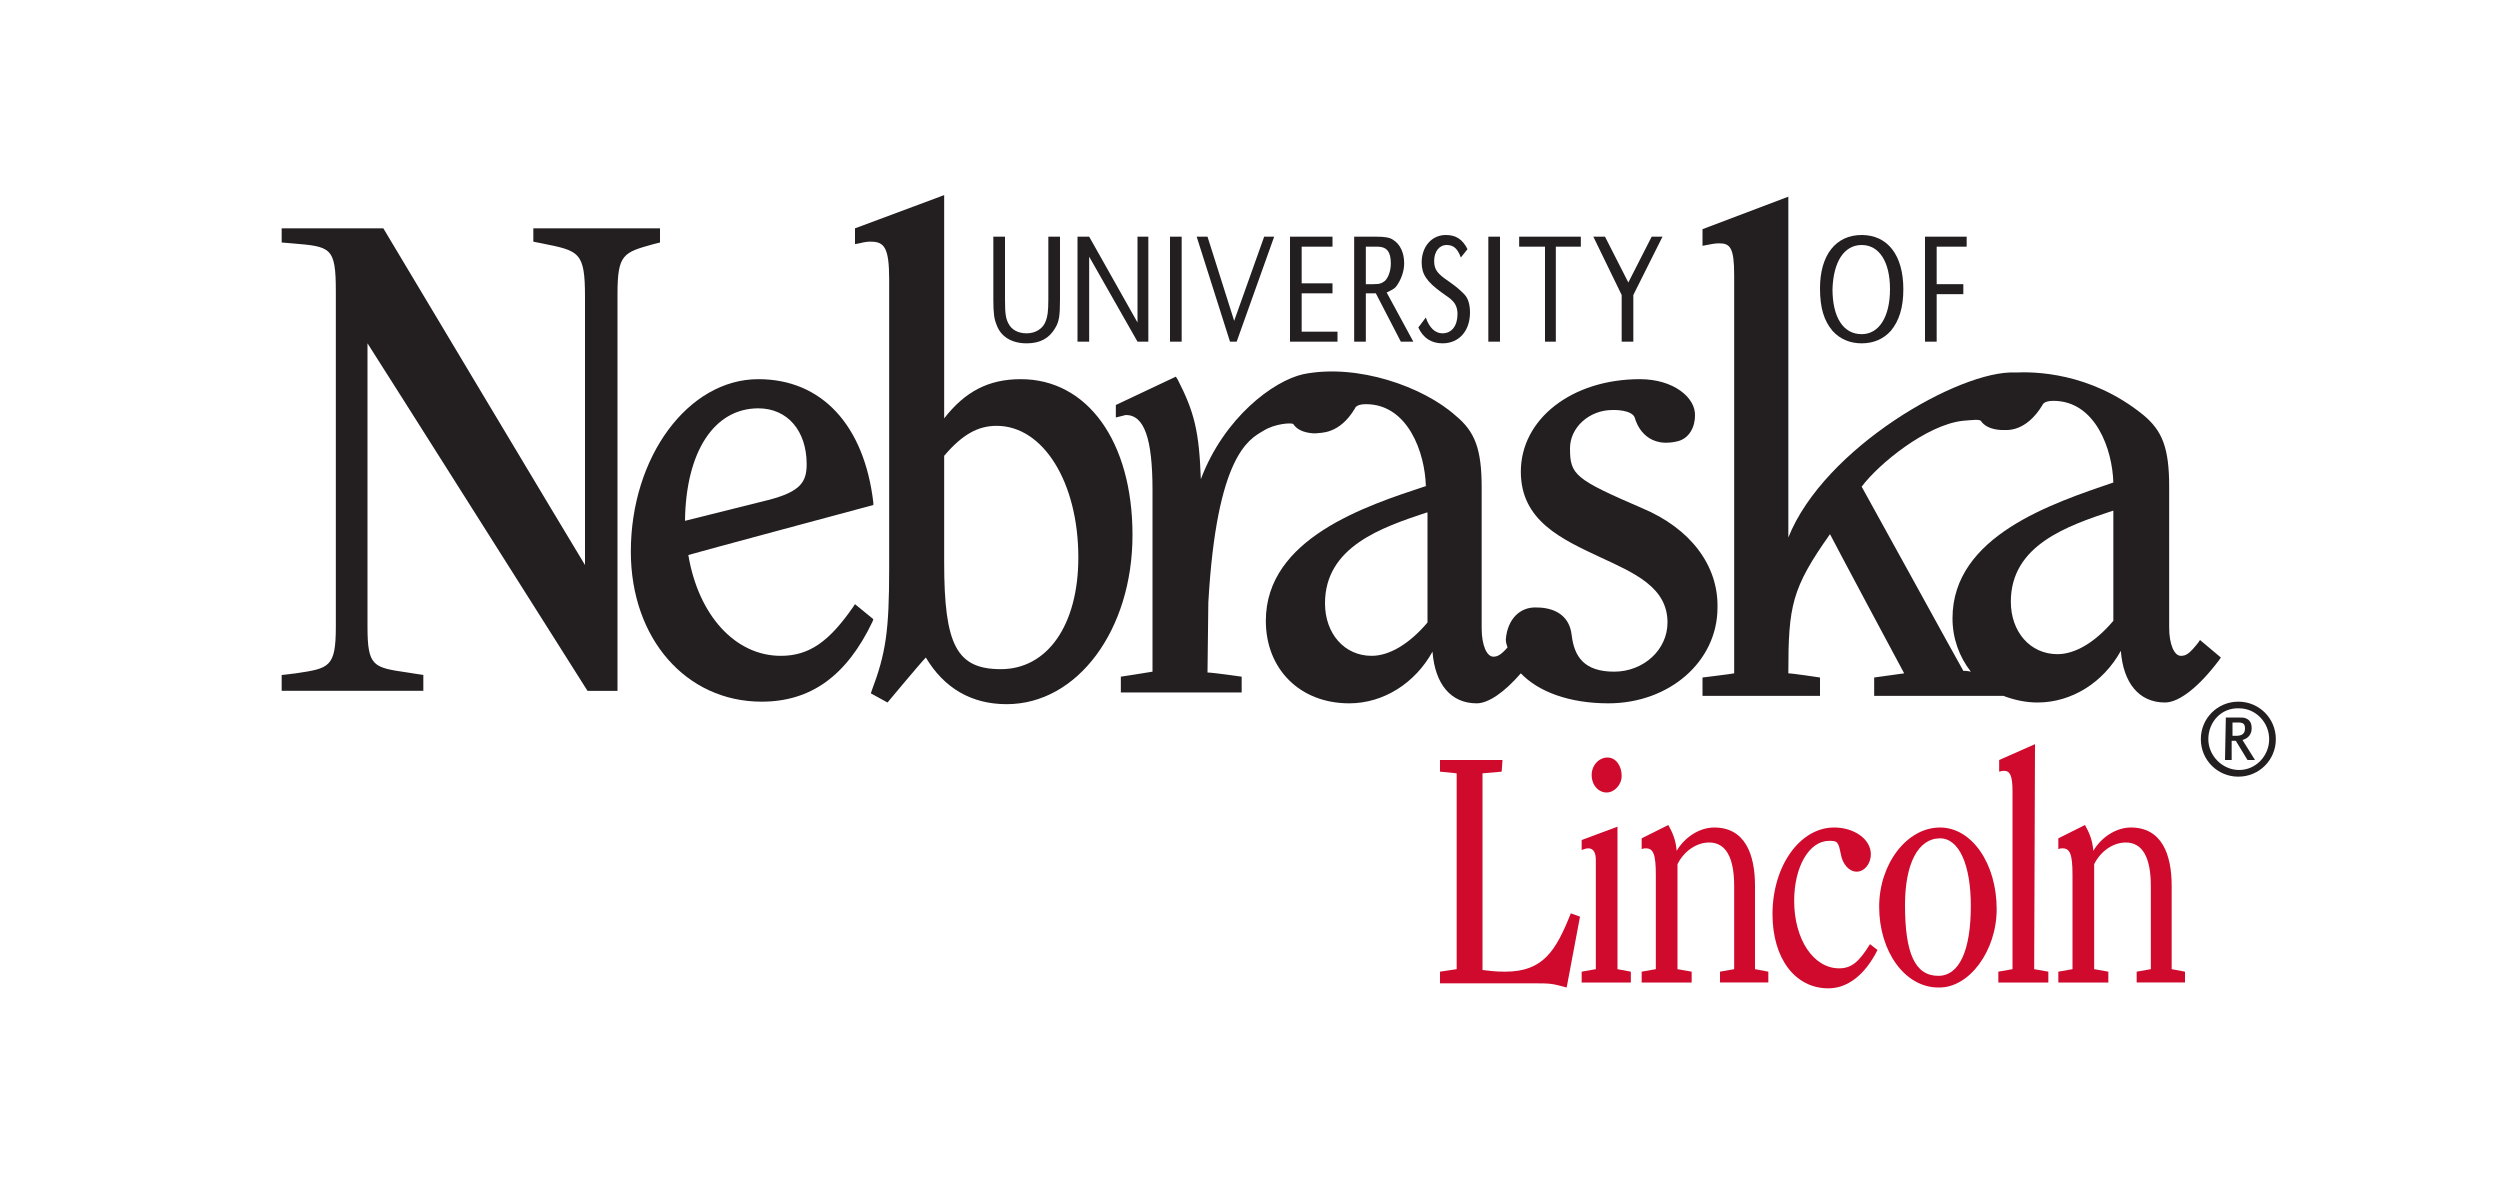<?xml version="1.0" encoding="utf-8"?>
<!-- Generator: Adobe Illustrator 27.2.0, SVG Export Plug-In . SVG Version: 6.00 Build 0)  -->
<svg version="1.1" id="Layer_2_1_" xmlns="http://www.w3.org/2000/svg" xmlns:xlink="http://www.w3.org/1999/xlink" x="0px" y="0px"
	 viewBox="0 0 300 142" style="enable-background:new 0 0 300 142;" xml:space="preserve">
<style type="text/css">
	.st0{fill:#CF0A2C;}
	.st1{fill:#231F20;}
	.st2{fill:none;}
</style>
<g>
	<path class="st0" d="M180.2,92.6l-2.3,0.2v23.6c0.9,0.1,1.5,0.2,2.7,0.2c4.6,0,6.1-2.5,7.9-7l1.1,0.4l-1.6,8.5
		c-1.8-0.5-2-0.5-4-0.5h-11.2v-1.4l2-0.3V92.8l-2-0.2v-1.4h7.5L180.2,92.6L180.2,92.6z"/>
	<path class="st0" d="M194.1,116.3l1.6,0.3v1.3h-5.9v-1.3l1.7-0.3v-13.1c0-0.9-0.3-1.4-0.9-1.4c-0.3,0-0.5,0.1-0.8,0.2v-1.2l4.3-1.6
		L194.1,116.3L194.1,116.3z M192.8,95.1c-1,0-1.8-0.9-1.8-2.1s0.9-2.1,1.9-2.1s1.7,1,1.7,2.2C194.6,94.2,193.7,95.1,192.8,95.1z"/>
	<path class="st0" d="M201.2,102.1c1-1.7,2.8-2.8,4.5-2.8c3.7,0,4.9,3.2,4.9,7v10l1.6,0.3v1.3h-5.8v-1.3l1.7-0.3v-10
		c0-3.4-1-5.2-3-5.2c-1.5,0-3,1-3.8,2.6v12.6l1.7,0.3v1.3h-6v-1.3l1.7-0.3V105c0-2.5-0.3-3.2-1.2-3.2c-0.1,0-0.3,0-0.5,0.1v-1.3
		l3.2-1.6C200.7,99.9,201.1,100.8,201.2,102.1z"/>
	<path class="st0" d="M219.4,118.6c-4,0-6.7-3.6-6.7-8.9c0-5.8,3.3-10.4,7.4-10.4c2.4,0,4.4,1.4,4.4,3.2c0,1.2-0.8,2.1-1.7,2.1
		s-1.7-0.9-1.9-2.1c-0.3-1.5-0.4-1.6-1.4-1.6c-2.4,0-4.2,3.1-4.2,7.2c0,4.6,2.3,8.1,5.4,8.1c1.5,0,2.4-0.8,3.7-2.9l0.9,0.7
		C223.8,117,221.7,118.6,219.4,118.6z"/>
	<path class="st0" d="M236.5,108.7c0,5.4-1.4,8.4-3.9,8.4c-2.8,0-4-2.7-4-8.5c0-5,1.6-8,4.2-8C235.1,100.6,236.5,103.8,236.5,108.7z
		 M239.6,109.1c0-5.5-3-9.8-6.8-9.8c-4,0-7.3,4.4-7.3,9.5c0,5.4,3.1,9.7,7.1,9.7C236.3,118.6,239.6,114.1,239.6,109.1z"/>
	<path class="st0" d="M244.1,116.3l1.7,0.3v1.3h-6v-1.3l1.7-0.3V94.9c0-1.8-0.3-2.4-1-2.4c-0.2,0-0.2,0-0.6,0.1v-1.4l4.3-1.9
		L244.1,116.3L244.1,116.3z"/>
	<path class="st0" d="M251.2,102.1c1-1.7,2.8-2.8,4.5-2.8c3.7,0,4.9,3.2,4.9,7v10l1.6,0.3v1.3h-5.8v-1.3l1.7-0.3v-10
		c0-3.4-1-5.2-3-5.2c-1.5,0-3,1-3.8,2.6v12.6l1.7,0.3v1.3h-6v-1.3l1.7-0.3V105c0-2.5-0.3-3.2-1.2-3.2c-0.1,0-0.3,0-0.5,0.1v-1.3
		l3.2-1.6C250.7,99.9,251.1,100.8,251.2,102.1z"/>
	<path class="st1" d="M120.6,28.4v7.5c0,1.8,0.1,2.3,0.4,2.9c0.4,0.8,1.2,1.2,2.2,1.2c1.1,0,2-0.6,2.3-1.5c0.2-0.5,0.3-1.1,0.3-2.6
		v-7.5h1.4v7.5c0,2-0.1,2.7-0.6,3.5c-0.7,1.2-1.8,1.8-3.4,1.8c-1.8,0-3.1-0.8-3.6-2.2c-0.3-0.7-0.4-1.4-0.4-3.1v-7.5L120.6,28.4
		L120.6,28.4z"/>
	<polygon class="st1" points="137.8,41 136.5,41 130.7,30.8 130.7,41 129.3,41 129.3,28.4 130.7,28.4 136.5,38.7 136.5,28.4 
		137.8,28.4 	"/>
	<rect x="140.4" y="28.4" class="st1" width="1.4" height="12.6"/>
	<polygon class="st1" points="148.1,38.5 151.7,28.4 152.9,28.4 148.4,41 147.6,41 143.6,28.4 144.9,28.4 	"/>
	<polygon class="st1" points="159.9,34 159.9,35.2 156.2,35.2 156.2,39.8 160.5,39.8 160.5,41 154.8,41 154.8,28.4 159.9,28.4 
		159.9,29.6 156.2,29.6 156.2,34 	"/>
	<path class="st1" d="M163.9,34.1v-4.5h1.4c1.1,0,1.6,0.6,1.6,2c0,0.9-0.3,1.7-0.7,2.1c-0.4,0.3-0.6,0.4-1.4,0.4H163.9z M162.5,41
		h1.4v-5.8h1.2l3,5.8h1.5l-3.2-5.9c0.6-0.3,0.9-0.4,1.2-0.8c0.5-0.7,0.9-1.7,0.9-2.7c0-1.3-0.5-2.3-1.3-2.8c-0.4-0.3-1-0.4-2.1-0.4
		h-2.6L162.5,41L162.5,41z"/>
	<path class="st1" d="M175.3,30.9c-0.4-1.1-0.9-1.5-1.7-1.5c-0.9,0-1.5,0.8-1.5,1.9c0,1,0.3,1.5,1.8,2.5c1,0.7,1.4,1.1,1.8,1.5
		c0.5,0.5,0.7,1.3,0.7,2.2c0,2.2-1.3,3.7-3.3,3.7c-1.3,0-2.3-0.6-2.9-1.9l0.9-1.2c0.4,1.2,1.1,1.9,2,1.9c1.1,0,1.8-0.9,1.8-2.3
		c0-0.7-0.2-1.2-0.6-1.6c-0.3-0.3-0.3-0.3-1.3-1c-1.8-1.3-2.4-2.2-2.4-3.6c0-1.9,1.2-3.3,2.9-3.3c1.2,0,2,0.5,2.6,1.7L175.3,30.9z"
		/>
	<rect x="178.6" y="28.4" class="st1" width="1.4" height="12.6"/>
	<polygon class="st1" points="186.7,41 185.4,41 185.4,29.6 182.3,29.6 182.3,28.4 189.7,28.4 189.7,29.6 186.7,29.6 	"/>
	<polygon class="st1" points="199.5,28.4 196,35.4 196,41 194.6,41 194.6,35.4 191.2,28.4 192.6,28.4 195.4,33.9 198.2,28.4 	"/>
	<path class="st1" d="M223.4,29.4c2.1,0,3.4,2,3.4,5.3s-1.3,5.4-3.4,5.4c-2.2,0-3.5-2-3.5-5.4C220,31.4,221.3,29.4,223.4,29.4z
		 M223.4,28.2c-3.1,0-5,2.4-5,6.4c0,2.4,0.5,3.9,1.5,5.1c0.9,1,2.1,1.5,3.5,1.5s2.6-0.5,3.5-1.5c1-1.2,1.5-2.8,1.5-5
		C228.4,30.6,226.5,28.2,223.4,28.2z"/>
	<polygon class="st1" points="235.6,34.1 235.6,35.3 232.4,35.3 232.4,41 231,41 231,28.4 236,28.4 236,29.6 232.4,29.6 232.4,34.1 
			"/>
	<path class="st1" d="M64,27.4V29l1,0.2c4.5,0.9,5.2,1,5.2,6.4c0,0,0,29.8,0,32.2C68.9,65.7,46,27.4,46,27.4H33.8v1.7l1.2,0.1
		c4.7,0.4,5.3,0.4,5.3,5.8v40.2c0,4.9-0.8,5-4.8,5.6L33.8,81v0.3v1.6h17V81l-1.9-0.3c-4.1-0.6-4.8-0.7-4.8-5.5c0,0,0-31.6,0-34
		c1.3,2,26.4,41.7,26.4,41.7h3.6V35.3c0-4.8,0.7-5,4.3-6l0.8-0.2v-1.7L64,27.4L64,27.4z"/>
	<path class="st1" d="M122.5,45.5c-3.9,0-6.7,1.5-9.2,4.7c0-2,0-26.8,0-26.8l-0.5,0.2l-10.2,3.8v1.9l0.5-0.1
		c0.8-0.2,1.1-0.2,1.4-0.2c1.6,0,2.2,0.7,2.2,4.5v34.8c0,7.4-0.4,10.1-2.1,14.6l-0.1,0.3l2,1.1c0,0,4-4.8,4.6-5.4
		c2.2,3.7,5.5,5.6,9.7,5.6c8.5,0,15.1-8.9,15.1-20.3C135.9,53,130.5,45.5,122.5,45.5z M120.1,80.3c-5.3,0-6.8-2.9-6.8-12.8
		c0,0,0-12.5,0-12.8c2.2-2.6,4.1-3.6,6.3-3.6c5.6,0,9.8,6.8,9.8,15.8C129.4,75,125.7,80.3,120.1,80.3z"/>
	<path class="st1" d="M264,76.8l-0.2,0.3c-1.1,1.4-1.5,1.6-2.1,1.6c-0.8,0-1.4-1.4-1.4-3.4V58.4c0-4.6-0.8-6.7-3.1-8.6
		c-6.4-5.2-13.2-5.2-15.4-5.1c-6.6-0.3-22.9,9-27.2,19.8c0-6.2,0-5.8,0-40.9l-10.3,3.9v2l0.5-0.1c0.5-0.1,1-0.2,1.5-0.2
		c1.3,0,1.8,0.5,1.8,3.8c0,0,0,47.2,0,47.8c-0.5,0.1-3.8,0.5-3.8,0.5v2.2h14.1v-2.2c0,0-3.3-0.5-3.8-0.5c0-8.1,0.4-10.2,5-16.7
		c0.5,1,8.4,15.8,8.9,16.7c-0.8,0.1-3.6,0.5-3.6,0.5v2.2h15.5c1.3,0.5,2.7,0.8,4.1,0.8c4.1,0,7.9-2.4,10-6.2
		c0.3,3.9,2.2,6.2,5.3,6.2c1.7,0,4.1-1.9,6.5-5.1l0.2-0.3L264,76.8z M234.3,74.2c0,2.4,0.8,4.6,2.2,6.4c-0.4-0.1-0.8-0.1-0.9-0.1
		c-0.2-0.3-11.9-21.6-12.2-22.1c2.1-2.8,7.8-7.4,12.1-7.9c1.2-0.1,2-0.2,2.2,0c0.8,1.2,2.7,1.1,2.7,1.1c0.4,0,2.7,0.3,4.7-3
		c0,0,0.1-0.5,1.3-0.5c5.1,0,7.1,5.9,7.2,9.8C246.3,60.4,234.3,64.3,234.3,74.2z M253.6,74.5c-2.2,2.6-4.6,4-6.7,4
		c-3.3,0-5.6-2.7-5.6-6.3c0-6.8,6.8-9.1,12.2-10.9h0.1C253.6,62.2,253.6,74.3,253.6,74.5z"/>
	<path class="st1" d="M102.6,72.5l-0.2,0.3c-2.9,4.2-5.3,5.9-8.7,5.9c-5.5,0-9.9-4.9-11.1-12.1c0.6-0.2,22.2-6,22.2-6v-0.3
		C103.7,51,98.6,45.5,91,45.5c-8.4,0-15.3,9.3-15.3,20.7c0,10.4,6.6,18,15.7,18c5.9,0,10.2-3.1,13.3-9.6l0.1-0.3L102.6,72.5z M91,49
		c3.5,0,5.8,2.7,5.8,6.7c0,2.1-0.7,3.3-4.6,4.3c0,0-8,2-10,2.5C82.3,54.2,85.7,49,91,49z"/>
	<path class="st1" d="M197.1,61c-8.1-3.5-8.7-4-8.7-7.2c0-2.5,2.3-4.6,5.1-4.6c0,0,2.4-0.1,2.7,1c0.1,0.4,1.1,3.6,4.9,2.8
		c1.7-0.3,2.3-1.9,2.3-3.1c0.1-2.2-2.6-4.4-6.6-4.4c-8.2,0-14.3,4.8-14.3,11.1c0,5.9,4.9,8.1,9.6,10.3c4.1,1.9,8,3.6,8,7.8
		c0,3.3-2.9,5.9-6.4,5.9c-3.6,0-4.8-1.8-5.1-4.4s-2.4-3.3-4.2-3.3c-2-0.1-3.5,1.4-3.7,3.8c0,0.5,0.1,0.6,0.2,1
		c-0.8,0.9-1.2,1.1-1.7,1.1c-0.8,0-1.4-1.4-1.4-3.4V58.5c0-4.6-0.8-6.7-3.1-8.6c-3.9-3.5-11.8-6.3-18.3-5
		c-3.6,0.8-9.5,5.2-12.3,12.6c-0.2-5.8-0.8-8.1-2.8-12l-0.2-0.3l-7.2,3.4v1.5l0.8-0.2l0.4-0.1c2.2,0,3.2,2.8,3.2,9
		c0,0,0,21.2,0,21.8c-0.5,0.1-3.8,0.6-3.8,0.6v1.9H149v-1.9c0,0-3.5-0.5-4.1-0.5c0-0.6,0.1-8.4,0.1-8.4c1-17.7,4.9-19.6,6.6-20.6
		c1.4-0.9,3.5-1,3.6-0.8c0.8,1.2,2.7,1.1,2.7,1.1c0.5-0.1,2.8,0.2,4.7-3c0,0,0.1-0.5,1.3-0.5c5.1,0,7.1,5.9,7.2,9.8h0.1l0,0
		c-7.3,2.4-19.3,6.3-19.3,16.2c0,5.8,4.1,9.9,10,9.9c4.1,0,7.9-2.4,10-6.2c0.3,3.9,2.2,6.2,5.3,6.2c1.4,0,3.3-1.3,5.3-3.6
		c2.1,2.2,5.8,3.6,10.5,3.6c7.3,0,13.1-5,13.1-11.5C206.2,67.8,202.8,63.4,197.1,61z M171.3,74.7c-2.2,2.6-4.6,4-6.7,4
		c-3.3,0-5.6-2.7-5.6-6.3c0-6.8,6.8-9.1,12.2-10.9h0.1C171.3,62.4,171.3,74.4,171.3,74.7z"/>
	<rect x="27.1" y="23.5" class="st2" width="246" height="95.2"/>
	<g>
		<path class="st1" d="M273.1,88.7c0,2.5-2,4.5-4.5,4.5s-4.5-2-4.5-4.5s2-4.5,4.5-4.5S273.1,86.2,273.1,88.7z M265,88.7
			c0,2,1.7,3.7,3.7,3.7s3.6-1.7,3.6-3.7s-1.6-3.7-3.6-3.7C266.6,84.9,265,86.6,265,88.7z M267.1,86.1h1.3c0.6,0,0.9,0,1.1,0.1
			c0.5,0.2,0.7,0.6,0.7,1.2c0,0.7-0.4,1.2-1.1,1.4l1.5,2.4h-0.9l-1.4-2.3h-0.5v2.3H267L267.1,86.1L267.1,86.1z M268.3,88.3
			c0.8,0,1.1-0.3,1.1-0.9c0-0.5-0.2-0.7-0.8-0.7h-0.3h-0.4v1.6H268.3z"/>
	</g>
</g>
</svg>
